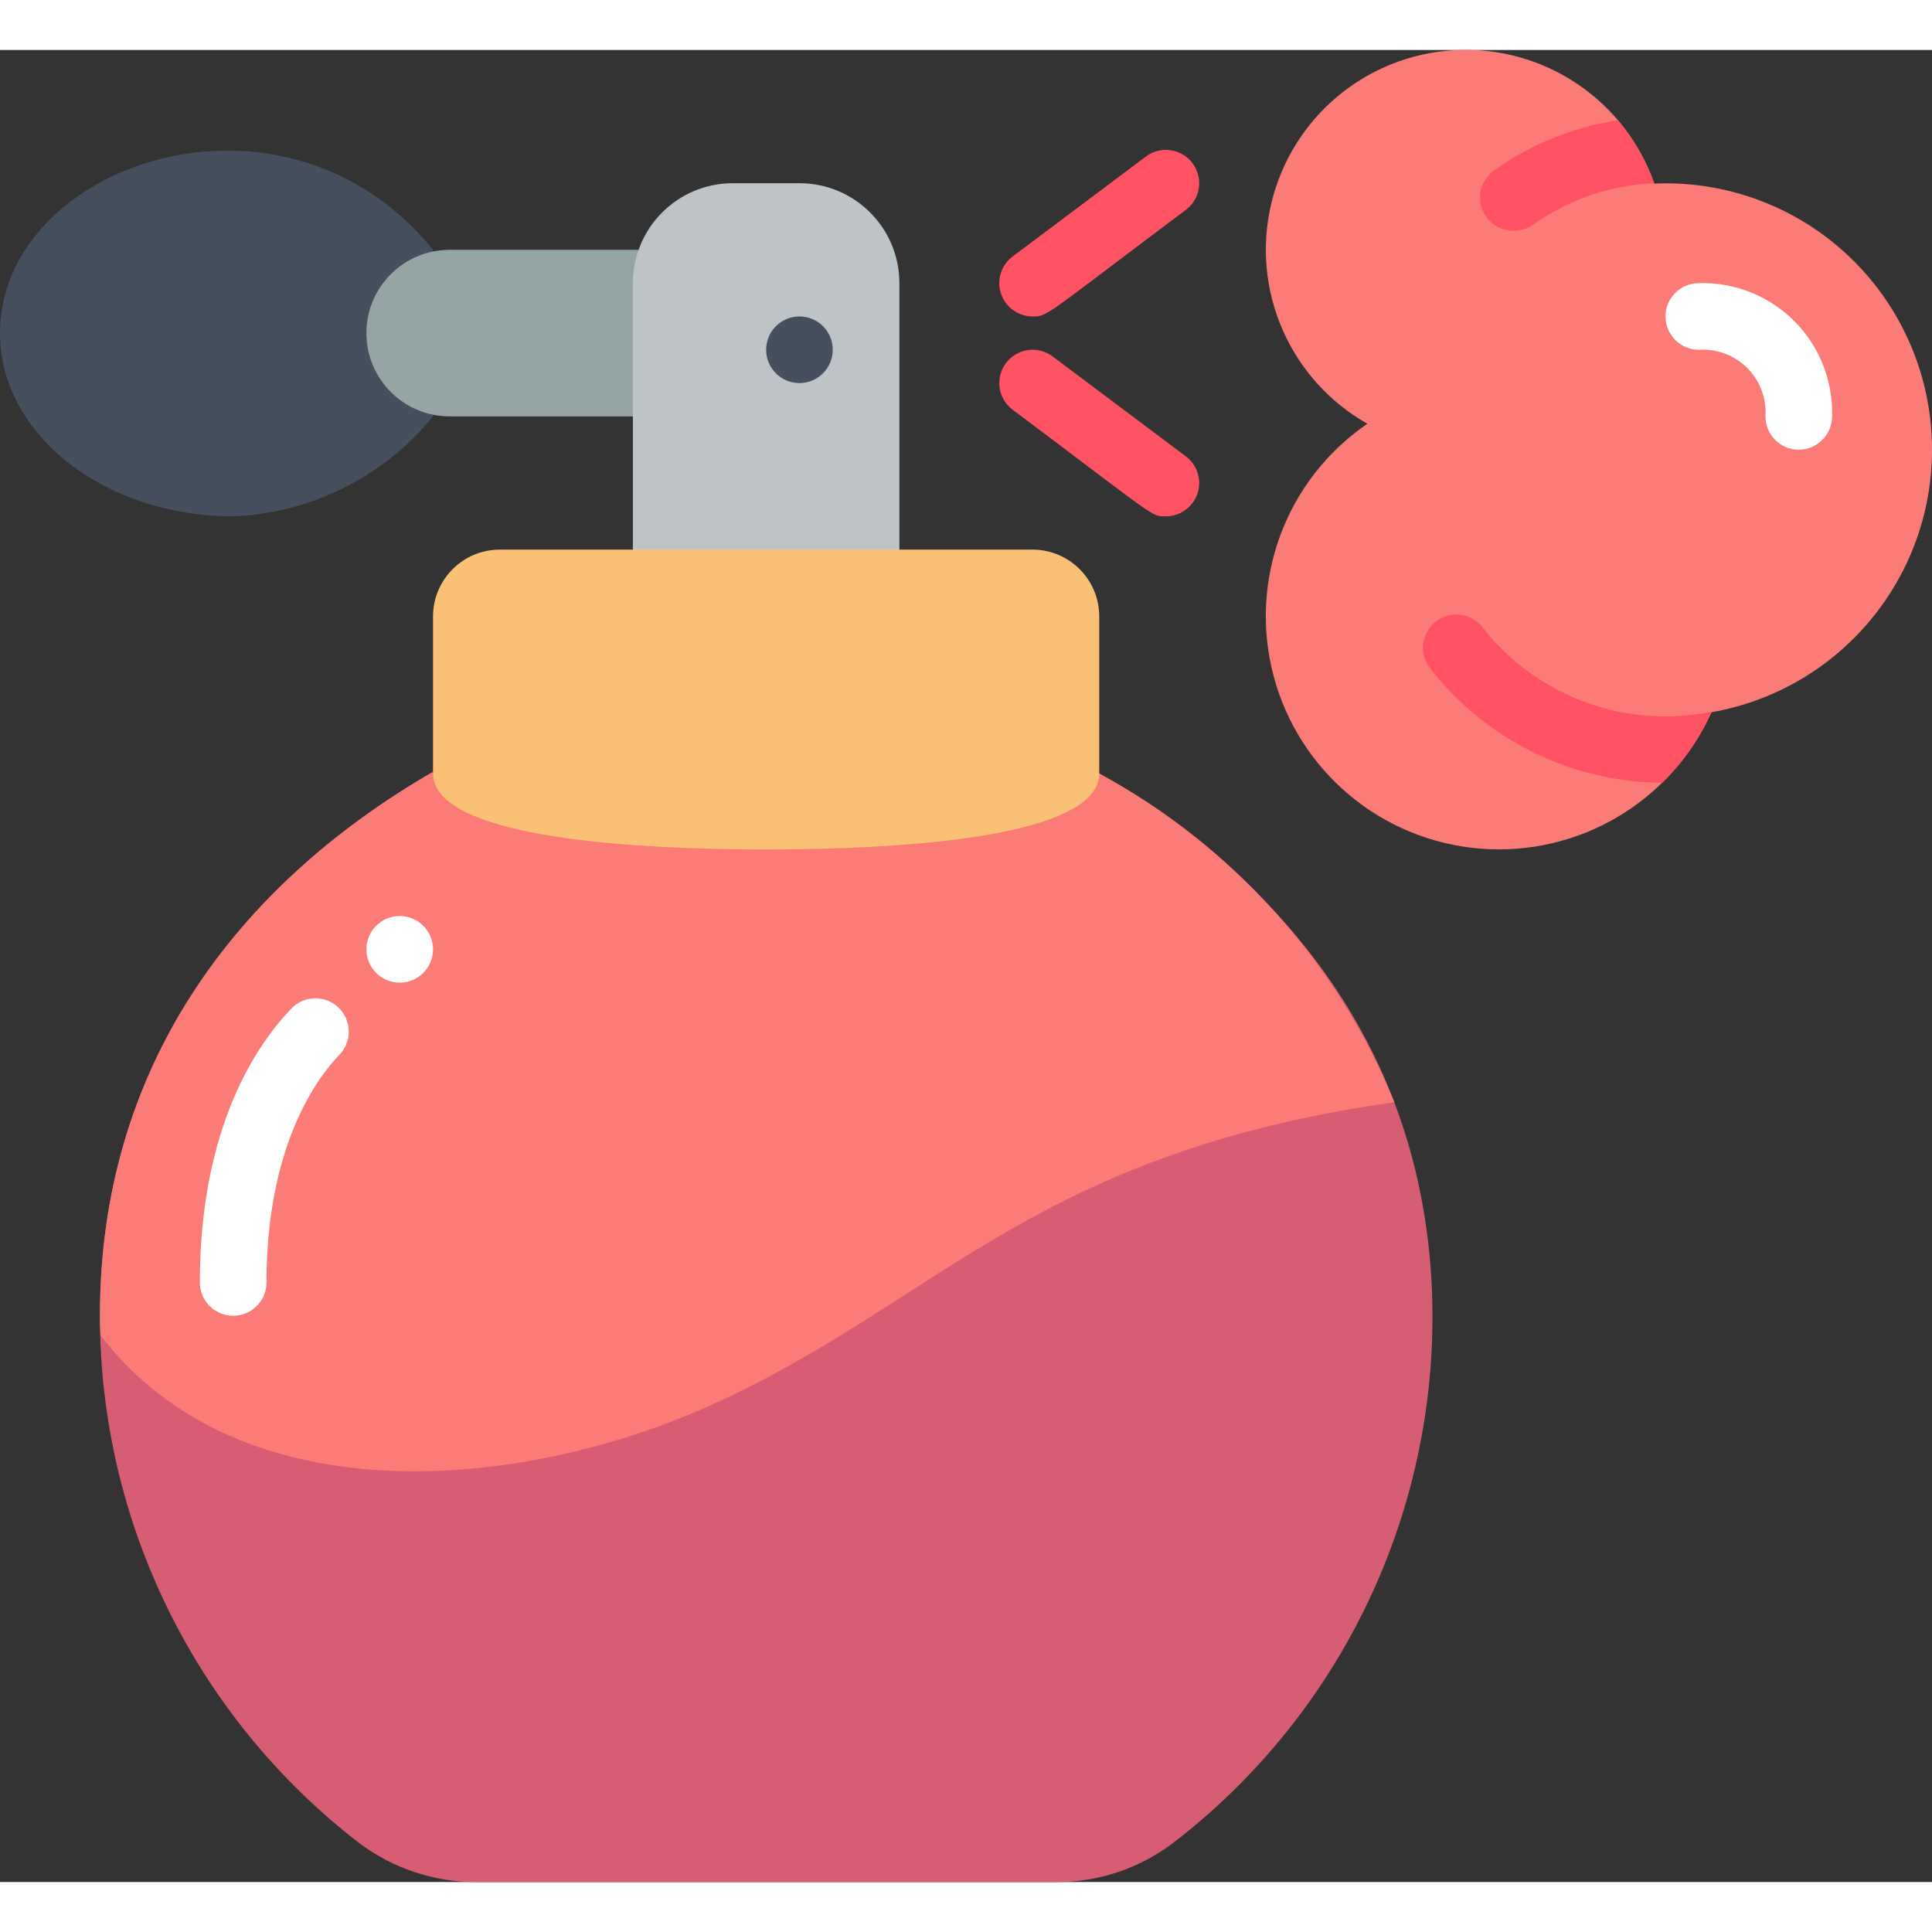 <svg height="512" viewBox="0 0 58 55" width="512" xmlns="http://www.w3.org/2000/svg"><rect x="0" y="0" width="58" height="55" fill="#333333" stroke="none"/><g id="036---Perfume" fill="none" transform="translate(0 -1)"><path id="Shape" d="m13 12c-1.477 1.815-3.662 2.907-6 3-3.87 0-7-2.457-7-5.5 0-5.079 8.511-8.03 13-2.5z" fill="#464f5d"/><path id="Shape" d="m22 7h-8.5c-1.381 0-2.5 1.119-2.5 2.5 0 1.381 1.119 2.5 2.5 2.5h8.268z" fill="#95a5a5"/><path id="Shape" d="m22 5h2c1.657 0 3 1.343 3 3v10h-8v-10c0-1.657 1.343-3 3-3z" fill="#bdc3c7"/><circle id="Oval" cx="24" cy="10" fill="#464f5d" r="1"/><path id="Shape" d="m42.99 38.28c-.267-6.842-4-12.068-9.99-15.56 0 1.66-4.48 2.28-10 2.28-2.259 0-10-.062-10-2.33-5.98 3.46-10 8.92-10 16.33-.002 6.193 2.868 12.036 7.77 15.82 1.03.779 2.289 1.194 3.58 1.18h17.31c1.276.015 2.52-.393 3.54-1.16 5.129-3.93 8.033-10.103 7.79-16.56z" fill="#d75e72"/><path id="Shape" d="m33 22.72c4.004 2.169 7.135 5.656 8.86 9.87-10.682 1.516-13.571 5.842-20.16 8.93-5.84 2.75-14.44 3.59-18.68-1.93-.017-.196-.023-.393-.02-.59 0-7.41 4.02-12.87 10-16.33 0 .1-1.531.05 20 .05z" fill="#fb7b76"/><path id="Shape" d="m33 18v4.72c0 1.66-4.48 2.28-10 2.28s-10-.62-10-2.28v-4.72c.003-1.103.897-1.997 2-2h16c1.103.003 1.997.897 2 2z" fill="#fac176"/><path id="Shape" d="m7 39c-.552 0-1-.448-1-1 0-4.679 1.724-7.161 2.75-8.225.384-.397 1.017-.408 1.415-.025.397.384.408 1.017.025 1.415-.658.681-2.189 2.711-2.189 6.835 0 .552-.448 1-1 1z" fill="#fff"/><circle id="Oval" cx="12" cy="28" fill="#fff" r="1"/><path id="Shape" d="m31 9c-.43 0-.813-.275-.949-.684s.004-.858.349-1.116l4-3c.286-.214.664-.26.993-.12.329.14.557.445.6.8s-.107.705-.393.92c-4.267 3.2-4.14 3.2-4.6 3.2z" fill="#ff5364"/><path id="Shape" d="m35 15c-.449 0-.2.1-4.6-3.2-.442-.331-.531-.958-.2-1.4s.958-.531 1.4-.2l4 3c.344.258.485.708.349 1.116-.136.408-.518.684-.949.684z" fill="#ff5364"/><path id="Shape" d="m58 13c.001 3.883-2.786 7.205-6.61 7.88h-.01c-1.219 2.7-4.007 4.34-6.959 4.095-2.953-.245-5.431-2.323-6.188-5.187-.757-2.864.371-5.895 2.817-7.567-2.32-1.311-3.498-3.996-2.89-6.591.607-2.595 2.853-4.478 5.514-4.624s5.099 1.481 5.986 3.995v.01c2.179-.095 4.302.704 5.877 2.213 1.575 1.509 2.465 3.596 2.463 5.777z" fill="#fb7b76"/><path id="Shape" d="m51.38 20.88c-.355.794-.857 1.513-1.48 2.12-2.75-.02-5.336-1.308-7.01-3.49-.297-.437-.202-1.03.217-1.353.418-.323 1.015-.265 1.363.133 1.586 2.057 4.183 3.062 6.74 2.61.056-.012.113-.018.17-.02z" fill="#ff5364"/><path id="Shape" d="m49.66 5c-1.309.056-2.573.491-3.64 1.25-.171.116-.373.179-.58.18-.438.003-.827-.279-.96-.696-.133-.417.021-.873.38-1.124 1.103-.782 2.373-1.296 3.71-1.5.473.56.842 1.2 1.09 1.89z" fill="#ff5364"/><path id="Shape" d="m54 13c-.552 0-1-.448-1-1 .035-.54-.164-1.07-.547-1.453-.383-.383-.912-.582-1.453-.547-.552 0-1-.448-1-1s.448-1 1-1c1.07-.031 2.106.38 2.863 1.137.757.757 1.168 1.793 1.137 2.863 0 .552-.448 1-1 1z" fill="#fff"/></g></svg>